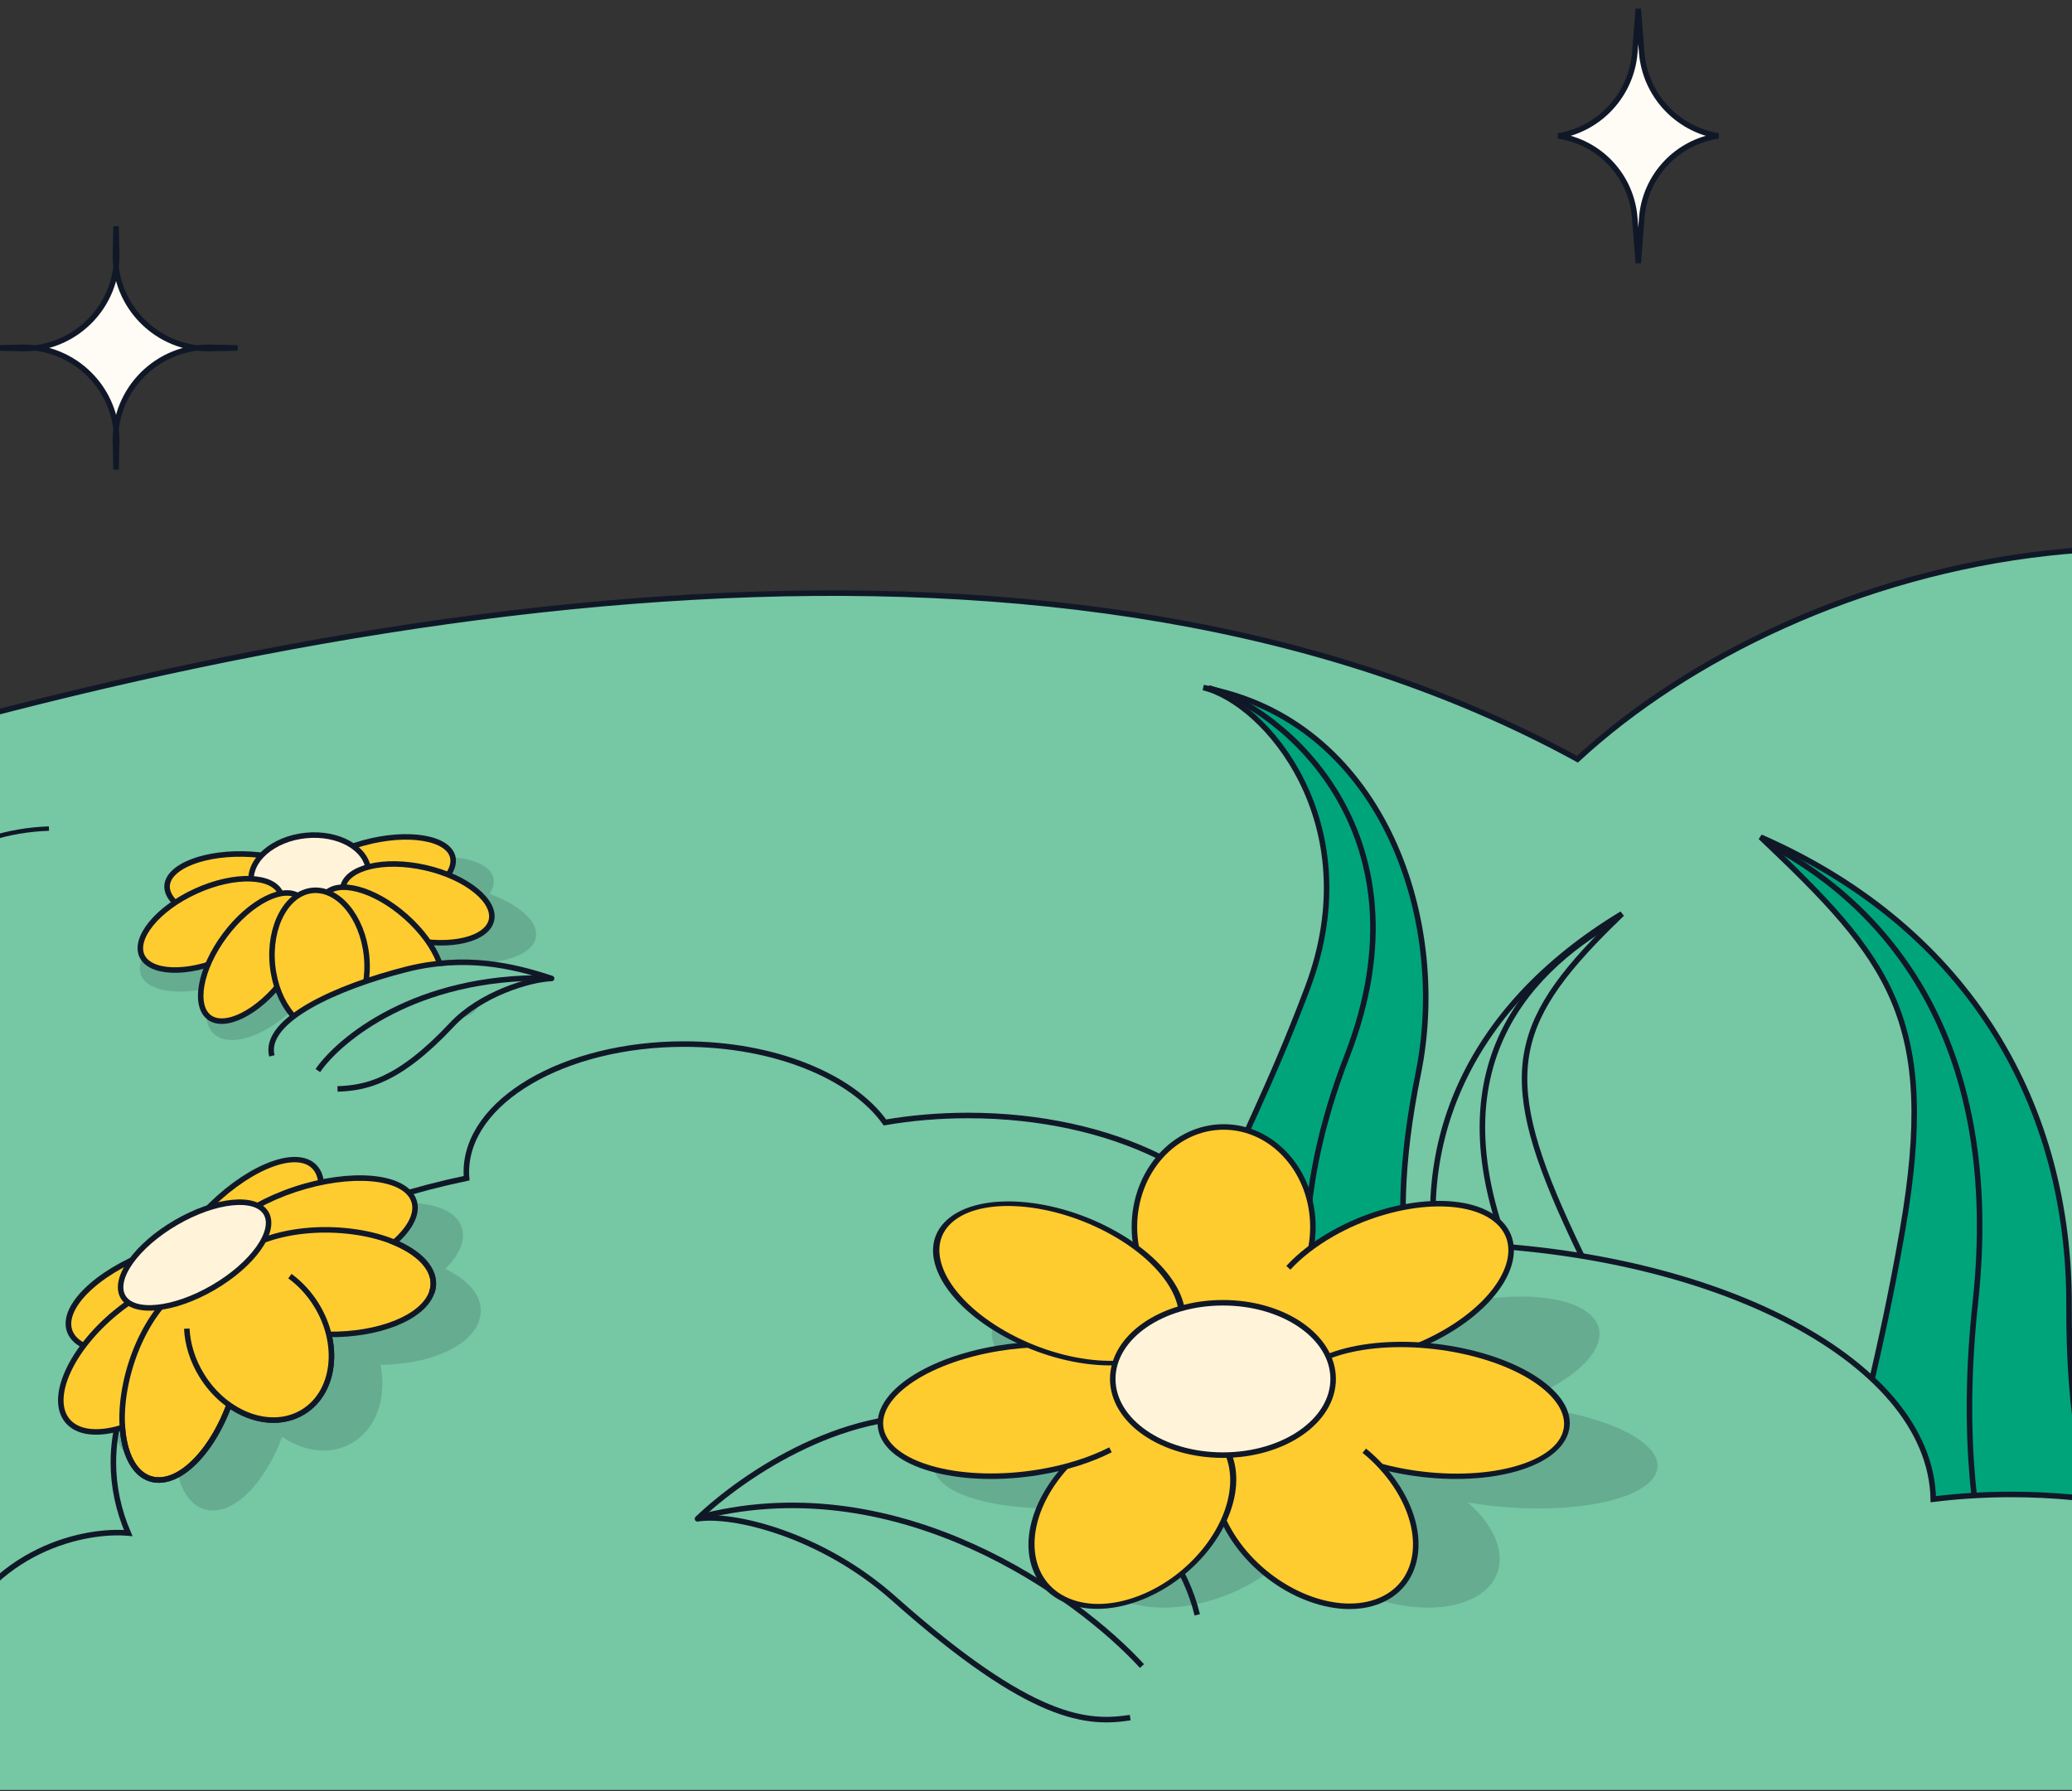 <svg width="428" height="370" viewBox="0 0 428 370" fill="none" xmlns="http://www.w3.org/2000/svg">
<rect x="0" y="0" width="428" height="370" fill="#333333" stroke="none"/>
<g clip-path="url(#clip0_6714_3045)">
<g clip-path="url(#clip1_6714_3045)">
<path d="M-343.541 294.99C-501.045 244.751 -683.088 329.181 -756.704 381.165H539.851V148.857C467.947 88.151 371.504 114.617 325.851 156.832C117.557 42.747 -273.54 245.565 -343.541 294.99Z" fill="#76C7A3" stroke="#101828" stroke-width="1.141"/>
<path d="M10.11 171.16C-6.863 171.717 -20.618 181.398 -22.681 193.507C-29.745 187.981 -40.466 184.642 -52.358 185.032C-72.297 185.685 -88.265 196.583 -89.047 209.708C-94.784 208.213 -101.017 207.492 -107.512 207.705C-130.417 208.456 -149.306 220.583 -154.404 236.367" stroke="#101828" stroke-width="0.911"/>
<path d="M292.95 221.792C285.645 257.792 291.234 281.192 307.908 295.437L250.032 288.006C245.542 246.294 254.074 246.663 270.114 203.989C282.946 169.849 261.188 144.953 248.553 142.029C284.813 148.588 299.628 188.875 292.95 221.792Z" fill="#00A47B" stroke="#101828" stroke-width="1.141"/>
<path d="M249.69 142.103C264.005 145.997 296.336 171.495 278.247 218.141C261.632 260.987 274.368 286.739 276.143 291.009" stroke="#101828" stroke-width="1.141"/>
<path d="M298.141 268.119C306.291 301.085 300.091 322.211 281.557 334.681L345.921 329.62C350.885 291.803 341.396 291.887 323.526 252.592C309.23 221.156 312.521 210.41 335.045 188.766C302.295 208.528 290.689 237.975 298.141 268.119Z" fill="#76C7A3" stroke="#101828" stroke-width="1.141"/>
<path d="M333.662 190.176C314.999 200.937 294.338 222.258 314.489 265.228C332.999 304.697 318.853 327.752 316.882 331.584" stroke="#101828" stroke-width="1.141"/>
<path d="M427.391 269.828C427.203 314.421 440.05 340.89 464.522 353.772L390.055 359.023C374.02 310.509 383.494 308.839 392.977 254.183C400.564 210.459 390.292 198.162 363.673 172.913C407.375 192.084 427.563 229.055 427.391 269.828Z" fill="#00A47B" stroke="#101828" stroke-width="1.141"/>
<path d="M365.632 174.502C390.764 187.809 413.769 216.201 408.037 269.065C401.992 324.807 420.274 351.591 423.566 356.237" stroke="#101828" stroke-width="1.141"/>
<path d="M141.316 215.672C159.98 215.672 175.988 222.351 182.799 231.862C188.25 230.925 194.013 230.423 199.973 230.423C229.806 230.423 254.689 243.004 260.391 259.718C271.053 257.863 282.488 256.855 294.387 256.855C352.002 256.855 398.774 280.46 399.347 309.688C404.489 309.048 409.889 308.705 415.46 308.705C450.12 308.705 478.217 321.905 478.218 338.188C478.218 354.47 450.12 367.671 415.46 367.671C391.361 367.671 370.436 361.287 359.921 351.925C341.961 359.233 319.178 363.604 294.387 363.604C263.662 363.604 236.02 356.891 216.824 346.192C196.337 357.722 167.876 364.87 136.409 364.87C74.005 364.87 23.417 336.765 23.417 302.097C23.417 275.258 53.736 252.352 96.383 243.375C96.349 242.954 96.33 242.53 96.33 242.104C96.33 227.506 116.472 215.672 141.316 215.672Z" fill="#76C7A3"/>
<path d="M478.219 338.188C478.219 321.905 450.121 308.705 415.461 308.705C409.89 308.705 404.489 309.047 399.347 309.687C398.775 280.459 352.002 256.856 294.387 256.856C282.489 256.856 271.053 257.863 260.391 259.718C254.689 243.005 229.806 230.423 199.973 230.423C194.013 230.423 188.251 230.925 182.799 231.862C175.989 222.351 159.98 215.672 141.316 215.672C116.471 215.672 96.331 227.506 96.33 242.104C96.33 242.53 96.348 242.955 96.382 243.376C53.736 252.353 23.417 275.258 23.417 302.097C23.417 307.117 24.478 312 26.482 316.68C17.845 315.919 -1.712 319.647 -10.843 340.648" stroke="#101828" stroke-width="1.141"/>
<path d="M184.635 330.211C213.318 355.721 224.725 356.141 233.46 354.804C242.195 353.467 249.928 344.549 247.307 333.573C242.785 314.636 221.918 297.16 197.446 293.156C175.939 289.637 153.722 304.484 144.077 313.738C151.147 312.583 169.532 316.778 184.635 330.211Z" fill="#76C7A3"/>
<path d="M233.46 354.804C224.724 356.142 213.318 355.721 184.635 330.211C169.532 316.779 151.146 312.583 144.077 313.738C153.721 304.485 175.939 289.638 197.445 293.156C221.918 297.16 242.785 314.636 247.306 333.573" stroke="#101828" stroke-width="1.141" stroke-linejoin="round"/>
<path d="M235.888 344.148C222.646 329.675 186.042 303.209 145.556 313.136" stroke="#101828" stroke-width="1.141"/>
<path opacity="0.15" d="M267.644 255.619C278.599 255.619 287.471 262.884 287.471 271.837C287.471 272.647 287.396 273.443 287.256 274.221C288.349 273.67 289.514 273.137 290.747 272.625C297.36 269.879 304.731 268.27 311.324 267.903C317.899 267.538 323.838 268.406 327.371 270.712C330.904 273.019 331.206 276.226 329.058 279.482C326.904 282.747 322.252 286.13 315.639 288.875C314.513 289.343 313.364 289.777 312.202 290.177C313.603 290.276 315.019 290.408 316.444 290.577C324.659 291.553 331.64 293.542 336.28 295.986C338.599 297.207 340.355 298.553 341.379 299.96C342.404 301.368 342.71 302.863 342.056 304.353C341.403 305.844 339.882 307.122 337.784 308.159C335.69 309.195 332.986 310.012 329.878 310.588C323.661 311.742 315.715 311.957 307.499 310.981C306.026 310.806 304.592 310.597 303.204 310.36C303.935 310.997 304.624 311.662 305.263 312.353C312.646 320.335 310.811 328.908 300.843 331.407C290.876 333.905 276.859 329.307 269.476 321.325C268.784 320.576 268.173 319.824 267.642 319.071C267.111 319.824 266.501 320.578 265.809 321.326C258.425 329.307 244.408 333.906 234.44 331.407C224.473 328.908 222.639 320.335 230.021 312.353C230.66 311.662 231.349 310.997 232.08 310.359C230.693 310.596 229.26 310.805 227.787 310.98C219.572 311.956 211.625 311.741 205.408 310.587C202.3 310.011 199.597 309.194 197.502 308.158C195.405 307.121 193.883 305.844 193.229 304.353C192.576 302.863 192.883 301.367 193.908 299.959C194.932 298.552 196.688 297.206 199.007 295.985C203.647 293.541 210.627 291.552 218.842 290.576C220.263 290.407 221.675 290.275 223.071 290.177C221.911 289.776 220.765 289.343 219.64 288.876C213.027 286.131 208.377 282.747 206.222 279.482C204.074 276.227 204.376 273.019 207.909 270.712C211.443 268.406 217.381 267.538 223.956 267.904C230.55 268.271 237.92 269.879 244.533 272.625C245.768 273.138 246.935 273.673 248.029 274.225C247.889 273.446 247.815 272.648 247.815 271.837C247.815 262.884 256.689 255.619 267.644 255.619Z" fill="#101828"/>
<ellipse cx="20.654" cy="18.436" rx="20.654" ry="18.436" transform="matrix(-5.88932e-08 -1 -1 3.24432e-08 271.2 274.101)" fill="#FECC2F" stroke="#101828" stroke-width="1.141"/>
<ellipse cx="26.055" cy="15.418" rx="26.055" ry="15.418" transform="matrix(0.869 -0.494 -0.746 -0.666 275.583 288.266)" fill="#FECC2F"/>
<path d="M266.126 261.891C268.422 259.39 271.496 256.966 275.244 254.835C287.754 247.723 303.041 246.558 309.389 252.233C315.738 257.909 310.743 268.275 298.234 275.387C294.276 277.638 290.04 279.293 285.897 280.324" stroke="#101828" stroke-width="1.141"/>
<ellipse cx="28.616" cy="13.455" rx="28.616" ry="13.455" transform="matrix(0.987 0.161 0.305 -0.952 262.782 299.541)" fill="#FECC2F" stroke="#101828" stroke-width="1.141"/>
<ellipse cx="22.457" cy="17.562" rx="22.457" ry="17.562" transform="matrix(0.56 0.829 0.946 -0.325 242.438 299.437)" fill="#FECC2F"/>
<path d="M281.81 299.665C284.241 301.641 286.437 303.991 288.226 306.639C295.168 316.917 293.359 327.802 284.186 330.951C275.012 334.101 261.948 328.323 255.005 318.045C252.057 313.68 250.687 309.206 250.789 305.262" stroke="#101828" stroke-width="1.141"/>
<ellipse cx="22.457" cy="17.562" rx="22.457" ry="17.562" transform="matrix(-0.56 0.829 0.946 0.325 229.869 288.029)" fill="#FECC2F" stroke="#101828" stroke-width="1.141"/>
<ellipse cx="28.616" cy="13.455" rx="28.616" ry="13.455" transform="matrix(-0.987 0.161 0.305 0.952 234.537 273.912)" fill="#FECC2F"/>
<path d="M229.384 299.486C225.35 301.551 220.251 303.201 214.501 304.136C198.902 306.675 184.42 302.995 182.154 295.918C179.888 288.841 190.697 281.046 206.296 278.508C212.271 277.536 218.081 277.476 223.104 278.169" stroke="#101828" stroke-width="1.141"/>
<ellipse cx="26.055" cy="15.418" rx="26.055" ry="15.418" transform="matrix(-0.869 -0.494 -0.746 0.666 252.928 267.714)" fill="#FECC2F" stroke="#101828" stroke-width="1.141"/>
<ellipse cx="252.617" cy="284.845" rx="22.763" ry="15.737" fill="#FFF4D9" stroke="#101828" stroke-width="1.141"/>
<path opacity="0.15" d="M67.553 176.874C71.819 176.463 75.766 177.253 78.546 178.828C79.243 178.624 79.956 178.431 80.684 178.253C91.1 175.711 100.579 177.004 101.855 181.142C102.196 182.245 101.917 183.44 101.129 184.647C107.518 186.978 111.521 190.656 110.635 193.924C109.729 197.263 103.99 199.167 96.797 198.897C99.621 202.884 100.289 206.743 98.083 208.887C95.182 211.705 88.272 210.633 81.699 206.633C80.562 212.047 76.882 216.138 72.115 216.597C67.303 217.06 62.781 213.689 60.523 208.522C54.908 213.807 48.269 216.248 44.785 214.018C42.163 212.339 41.987 208.432 43.895 203.99C36.911 205.624 30.881 204.853 29.276 201.755C27.706 198.724 30.834 194.36 36.589 190.86C35.558 189.828 35.028 188.711 35.124 187.565C35.485 183.27 44.489 180.198 55.236 180.703C55.919 180.735 56.593 180.781 57.256 180.84C59.642 178.788 63.317 177.281 67.553 176.874Z" fill="#101828"/>
<path d="M23.975 46.755L23.844 52.351C23.587 63.309 32.538 72.26 43.496 72.003L49.092 71.871L43.496 71.74C32.538 71.483 23.587 80.434 23.844 91.392L23.975 96.988L24.106 91.392C24.363 80.434 15.412 71.483 4.454 71.74L-1.142 71.871L4.454 72.003C15.412 72.26 24.363 63.309 24.106 52.351L23.975 46.755Z" fill="#FFFCF6" stroke="#101828" stroke-width="1.141"/>
<path d="M338.406 1.829L339.116 10.829C339.802 19.536 346.338 26.654 354.955 28.08V28.08V28.08C346.378 29.323 339.807 36.343 339.134 44.984L338.406 54.33L337.678 44.984C337.005 36.343 330.434 29.323 321.856 28.08V28.08V28.08C330.474 26.654 337.009 19.536 337.696 10.829L338.406 1.829Z" fill="#FFFCF6" stroke="#101828" stroke-width="1.141"/>
<path opacity="0.15" d="M70.679 244.687C72.382 244.612 73.902 244.998 75.046 245.973C76.01 246.795 76.582 247.929 76.824 249.253C80.323 248.546 83.625 248.328 86.452 248.583C88.633 248.78 90.557 249.259 92.074 250.031C93.593 250.802 94.739 251.886 95.29 253.299C95.871 254.788 95.7 256.41 94.98 258.015C94.359 259.396 93.324 260.787 91.965 262.129C93.245 262.729 94.386 263.404 95.364 264.139C98.323 266.362 99.893 269.22 99.11 272.258C99.06 272.471 99.002 272.686 98.929 272.9C97.954 275.738 95.122 278.017 91.403 279.565C87.838 281.048 83.352 281.904 78.59 281.929C79.868 288.358 77.995 294.694 73.133 297.821C69.257 300.313 64.462 300.136 60.148 297.913C60.105 297.891 60.063 297.868 60.02 297.845C59.928 297.797 59.838 297.748 59.747 297.699C59.696 297.671 59.645 297.644 59.595 297.616C59.484 297.553 59.373 297.489 59.263 297.424C59.197 297.385 59.131 297.345 59.066 297.305C58.983 297.255 58.899 297.205 58.816 297.153C58.745 297.107 58.673 297.061 58.602 297.015C58.547 296.979 58.492 296.943 58.437 296.907C58.389 296.875 58.34 296.844 58.292 296.812C56.727 300.993 54.6 304.654 52.23 307.333C49.742 310.147 46.917 311.953 44.148 312.011C43.922 312.016 43.701 312.004 43.483 311.986C40.427 311.792 38.258 309.39 37.108 305.831C36.676 304.498 36.381 302.987 36.233 301.336C31.634 302.664 27.484 302.282 25.32 299.495C23.315 296.912 23.587 292.983 25.353 288.892C26.069 287.233 27.044 285.519 28.244 283.81C27.16 283.14 26.337 282.272 25.864 281.189C24.651 278.41 26.117 275.09 29.027 272.055C31.269 269.718 34.459 267.445 38.286 265.54C40.272 262.817 43.367 260.032 47.161 257.741C49.327 256.433 51.513 255.414 53.594 254.697C57.338 250.807 61.392 247.863 65.055 246.205C67.063 245.296 68.98 244.762 70.679 244.687Z" fill="#101828"/>
<ellipse cx="21.933" cy="9.734" rx="21.933" ry="9.734" transform="matrix(-0.684 0.73 0.773 0.635 57.055 234.509)" fill="#FECC2F" stroke="#101828" stroke-width="1.141"/>
<ellipse cx="21.933" cy="9.734" rx="21.933" ry="9.734" transform="matrix(-0.936 0.353 0.412 0.911 51.574 250.933)" fill="#FECC2F" stroke="#101828" stroke-width="1.141"/>
<path d="M43.772 261.603C41.757 256.62 49.446 249.493 60.945 245.686C72.445 241.879 83.401 242.833 85.417 247.816C86.472 250.426 84.864 253.621 81.443 256.622C87.381 259.091 90.6 263.016 89.179 267.007C87.326 272.21 78.213 275.767 67.918 275.644C69.503 282.13 67.627 288.558 62.683 291.625C58.143 294.441 52.215 293.682 47.323 290.211C44.079 299.043 38.213 305.62 32.94 305.726C28.555 305.815 25.739 301.407 25.286 294.87C20.289 296.425 16.002 296.055 13.884 293.423C10.138 288.768 14.597 278.803 23.844 271.166C30.392 265.757 37.585 262.967 42.556 263.452C43.027 263.007 43.539 262.601 44.091 262.237C43.968 262.034 43.861 261.822 43.772 261.603Z" fill="#FECC2F"/>
<path d="M43.772 261.603L43.243 261.817L43.243 261.817L43.772 261.603ZM60.945 245.686L60.766 245.144L60.766 245.144L60.945 245.686ZM85.417 247.816L85.946 247.602L85.946 247.602L85.417 247.816ZM81.443 256.622L81.067 256.193L80.378 256.797L81.224 257.149L81.443 256.622ZM89.179 267.007L89.716 267.198L89.716 267.198L89.179 267.007ZM67.918 275.644L67.925 275.074L67.189 275.065L67.364 275.78L67.918 275.644ZM62.683 291.625L62.983 292.11L62.983 292.11L62.683 291.625ZM47.323 290.211L47.654 289.746L47.045 289.314L46.788 290.014L47.323 290.211ZM32.94 305.726L32.951 306.297L32.952 306.297L32.94 305.726ZM25.286 294.87L25.856 294.831L25.806 294.111L25.117 294.325L25.286 294.87ZM13.884 293.423L13.439 293.781L13.44 293.781L13.884 293.423ZM23.844 271.166L23.48 270.726L23.48 270.726L23.844 271.166ZM42.556 263.452L42.501 264.019L42.759 264.045L42.948 263.867L42.556 263.452ZM44.091 262.237L44.405 262.714L44.862 262.412L44.58 261.943L44.091 262.237ZM43.772 261.603L44.301 261.389C43.438 259.256 44.6 256.475 47.678 253.622C50.712 250.81 55.431 248.113 61.124 246.228L60.945 245.686L60.766 245.144C54.959 247.067 50.084 249.836 46.903 252.785C43.765 255.693 42.091 258.967 43.243 261.817L43.772 261.603ZM60.945 245.686L61.124 246.228C66.816 244.343 72.352 243.646 76.688 244.023C78.857 244.212 80.7 244.668 82.109 245.358C83.516 246.048 84.452 246.953 84.888 248.03L85.417 247.816L85.946 247.602C85.374 246.188 84.184 245.105 82.611 244.333C81.038 243.562 79.046 243.083 76.787 242.886C72.266 242.493 66.573 243.222 60.766 245.144L60.945 245.686ZM85.417 247.816L84.888 248.03C85.341 249.151 85.242 250.433 84.591 251.832C83.938 253.237 82.741 254.725 81.067 256.193L81.443 256.622L81.82 257.051C83.567 255.519 84.884 253.909 85.626 252.313C86.371 250.712 86.548 249.092 85.946 247.602L85.417 247.816ZM81.443 256.622L81.224 257.149C84.138 258.36 86.329 259.908 87.618 261.59C88.893 263.256 89.275 265.036 88.641 266.815L89.179 267.007L89.716 267.198C90.504 264.987 89.987 262.808 88.524 260.897C87.073 259.002 84.687 257.353 81.662 256.095L81.443 256.622ZM89.179 267.007L88.641 266.815C87.797 269.187 85.243 271.291 81.502 272.793C77.786 274.285 73.01 275.134 67.925 275.074L67.918 275.644L67.911 276.215C73.121 276.277 78.05 275.409 81.927 273.852C85.78 272.305 88.708 270.03 89.716 267.198L89.179 267.007ZM67.918 275.644L67.364 275.78C68.909 282.103 67.056 288.241 62.382 291.14L62.683 291.625L62.983 292.11C68.199 288.875 70.097 282.157 68.472 275.509L67.918 275.644ZM62.683 291.625L62.382 291.14C58.089 293.802 52.414 293.123 47.654 289.746L47.323 290.211L46.993 290.677C52.017 294.241 58.197 295.079 62.983 292.11L62.683 291.625ZM47.323 290.211L46.788 290.014C45.186 294.374 42.944 298.158 40.472 300.855C37.986 303.567 35.339 305.107 32.928 305.156L32.94 305.726L32.952 306.297C35.815 306.239 38.736 304.438 41.313 301.626C43.903 298.801 46.216 294.881 47.859 290.408L47.323 290.211ZM32.94 305.726L32.928 305.156C30.962 305.195 29.33 304.239 28.109 302.46C26.877 300.663 26.078 298.037 25.856 294.831L25.286 294.87L24.717 294.91C24.948 298.24 25.783 301.086 27.168 303.105C28.565 305.142 30.533 306.346 32.951 306.297L32.94 305.726ZM25.286 294.87L25.117 294.325C20.165 295.866 16.21 295.403 14.329 293.065L13.884 293.423L13.44 293.781C15.794 296.707 20.413 296.984 25.456 295.415L25.286 294.87ZM13.884 293.423L14.329 293.065C12.663 290.996 12.737 287.614 14.513 283.646C16.272 279.714 19.637 275.38 24.207 271.606L23.844 271.166L23.48 270.726C18.804 274.588 15.316 279.056 13.471 283.18C11.642 287.267 11.359 291.196 13.439 293.781L13.884 293.423ZM23.844 271.166L24.207 271.606C30.7 266.242 37.745 263.556 42.501 264.019L42.556 263.452L42.611 262.884C37.424 262.378 30.083 265.272 23.48 270.726L23.844 271.166ZM42.556 263.452L42.948 263.867C43.395 263.445 43.881 263.059 44.405 262.714L44.091 262.237L43.777 261.761C43.197 262.143 42.66 262.569 42.164 263.036L42.556 263.452ZM44.091 262.237L44.58 261.943C44.471 261.763 44.378 261.578 44.301 261.389L43.772 261.603L43.243 261.817C43.344 262.067 43.465 262.305 43.602 262.532L44.091 262.237Z" fill="#101828"/>
<path d="M46.489 262.689C48.57 256.844 59.813 253.073 71.602 254.265C83.391 255.458 91.26 261.163 89.179 267.008" stroke="#101828" stroke-width="1.141"/>
<path d="M42.053 264.466C35.76 264.593 28.618 273.932 26.102 285.326C23.585 296.72 26.646 305.854 32.94 305.727C39.233 305.6 46.374 296.261 48.891 284.867" stroke="#101828" stroke-width="1.141"/>
<ellipse cx="53.517" cy="276.849" rx="17.389" ry="13.901" transform="rotate(58.188 53.517 276.849)" fill="#FECC2F"/>
<path d="M38.584 274.453C38.74 277.664 39.763 281.048 41.703 284.176C46.766 292.337 56.158 295.673 62.682 291.626C69.206 287.579 70.391 277.682 65.329 269.521C63.831 267.106 61.953 265.114 59.884 263.61" stroke="#101828" stroke-width="1.141"/>
<ellipse cx="17.116" cy="7.744" rx="17.116" ry="7.744" transform="matrix(0.864 -0.503 0.497 0.867 21.561 261.149)" fill="#FFF4D9" stroke="#101828" stroke-width="1.141"/>
<path d="M75.086 174.126C70.464 175.391 66.544 177.398 63.939 179.594C61.294 181.823 60.173 184.091 60.672 185.914C61.171 187.737 63.292 189.117 66.703 189.689C70.063 190.251 74.458 189.98 79.081 188.715C83.703 187.449 87.624 185.443 90.228 183.248C92.873 181.018 93.994 178.75 93.495 176.927C92.996 175.105 90.876 173.724 87.464 173.153C84.105 172.59 79.709 172.86 75.086 174.126Z" fill="#FECC2F" stroke="#101828" stroke-width="1.141"/>
<path d="M51.979 176.481C56.762 176.787 61.007 177.961 64.001 179.586C67.041 181.236 68.598 183.231 68.477 185.117C68.356 187.003 66.558 188.783 63.332 190.031C60.155 191.261 55.795 191.883 51.013 191.576C46.23 191.27 41.985 190.097 38.991 188.472C35.951 186.823 34.395 184.828 34.515 182.942C34.636 181.056 36.434 179.276 39.66 178.027C42.837 176.798 47.197 176.175 51.979 176.481Z" fill="#FECC2F" stroke="#101828" stroke-width="1.141"/>
<path d="M63.144 172.587C66.543 172.24 69.696 172.904 72.042 174.228C74.39 175.553 75.888 177.508 76.117 179.75C76.346 181.993 75.273 184.21 73.241 185.981C71.21 187.752 68.257 189.038 64.858 189.385C61.459 189.731 58.305 189.068 55.959 187.744C53.611 186.419 52.113 184.464 51.884 182.222C51.656 179.979 52.728 177.762 54.76 175.991C56.791 174.22 59.745 172.934 63.144 172.587Z" fill="#FFF4D9" stroke="#101828" stroke-width="1.141"/>
<path d="M87.853 179.23C83.534 178.253 79.453 178.25 76.356 179.01C73.221 179.778 71.276 181.272 70.853 183.138C70.431 185.004 71.544 187.189 74.042 189.233C76.51 191.252 80.195 193.006 84.514 193.983C88.834 194.961 92.916 194.964 96.013 194.205C99.147 193.436 101.092 191.942 101.515 190.077C101.937 188.211 100.824 186.025 98.326 183.982C95.858 181.962 92.172 180.208 87.853 179.23Z" fill="#FECC2F" stroke="#101828" stroke-width="1.141"/>
<path d="M40.507 184.059C44.541 182.23 48.537 181.403 51.724 181.522C54.949 181.642 57.156 182.712 57.946 184.454C58.736 186.196 58.087 188.561 56.053 191.067C54.044 193.543 50.789 196.005 46.756 197.834C42.722 199.664 38.725 200.491 35.539 200.372C32.314 200.252 30.107 199.182 29.317 197.44C28.527 195.698 29.175 193.332 31.209 190.827C33.219 188.351 36.474 185.889 40.507 184.059Z" fill="#FECC2F" stroke="#101828" stroke-width="1.141"/>
<path d="M83.844 189.36C80.566 186.45 77.022 184.505 73.965 183.695C70.873 182.876 68.459 183.255 67.187 184.688C65.915 186.121 65.826 188.563 67.006 191.535C68.172 194.475 70.524 197.762 73.803 200.672C77.081 203.582 80.624 205.527 83.681 206.336C86.772 207.155 89.186 206.777 90.458 205.344C91.73 203.911 91.82 201.469 90.64 198.496C89.474 195.557 87.122 192.27 83.844 189.36Z" fill="#FECC2F" stroke="#101828" stroke-width="1.141"/>
<path d="M46.478 193.17C49.101 189.658 52.179 187.038 55.009 185.628C57.873 184.202 60.313 184.085 61.849 185.232C63.383 186.378 63.963 188.752 63.408 191.902C62.859 195.016 61.22 198.71 58.596 202.222C55.973 205.734 52.895 208.354 50.065 209.764C47.202 211.19 44.762 211.307 43.227 210.161C41.692 209.014 41.111 206.64 41.666 203.49C42.215 200.376 43.855 196.682 46.478 193.17Z" fill="#FECC2F" stroke="#101828" stroke-width="1.141"/>
<path d="M75.716 197.469C76.131 201.537 75.379 205.309 73.859 208.117C72.337 210.926 70.081 212.716 67.486 212.981C64.891 213.245 62.319 211.948 60.261 209.503C58.206 207.061 56.709 203.518 56.294 199.45C55.879 195.382 56.63 191.609 58.15 188.802C59.672 185.992 61.928 184.202 64.523 183.937C67.118 183.672 69.69 184.97 71.748 187.415C73.803 189.858 75.301 193.401 75.716 197.469Z" fill="#FECC2F" stroke="#101828" stroke-width="1.141"/>
<path d="M93.35 211.664C82.159 223.62 75.343 224.722 69.719 224.942C67.428 225.032 64.933 224.635 62.706 223.841C59.466 222.684 56.796 220.684 56.156 218.112C54.292 210.624 67.262 204.615 81.131 201.087C93.32 197.986 105.842 199.443 113.943 202.121C109.374 202.272 99.243 205.369 93.35 211.664Z" fill="#76C7A3"/>
<path d="M69.718 224.942C75.342 224.721 82.158 223.62 93.349 211.664C99.242 205.368 109.373 202.271 113.942 202.12C105.841 199.442 96.015 197.161 83.827 200.262C69.958 203.79 54.291 210.624 56.155 218.111" stroke="#101828" stroke-width="1.141" stroke-linejoin="round"/>
<path d="M65.654 221.14C70.165 214.607 85.928 201.637 112.898 202.017" stroke="#101828" stroke-width="1.141"/>
</g>
</g>
<defs>
<clipPath id="clip0_6714_3045">
<rect width="428" height="370" fill="white"/>
</clipPath>
<clipPath id="clip1_6714_3045">
<rect width="428" height="506.752" fill="white" transform="translate(0 -137)"/>
</clipPath>
</defs>
</svg>
